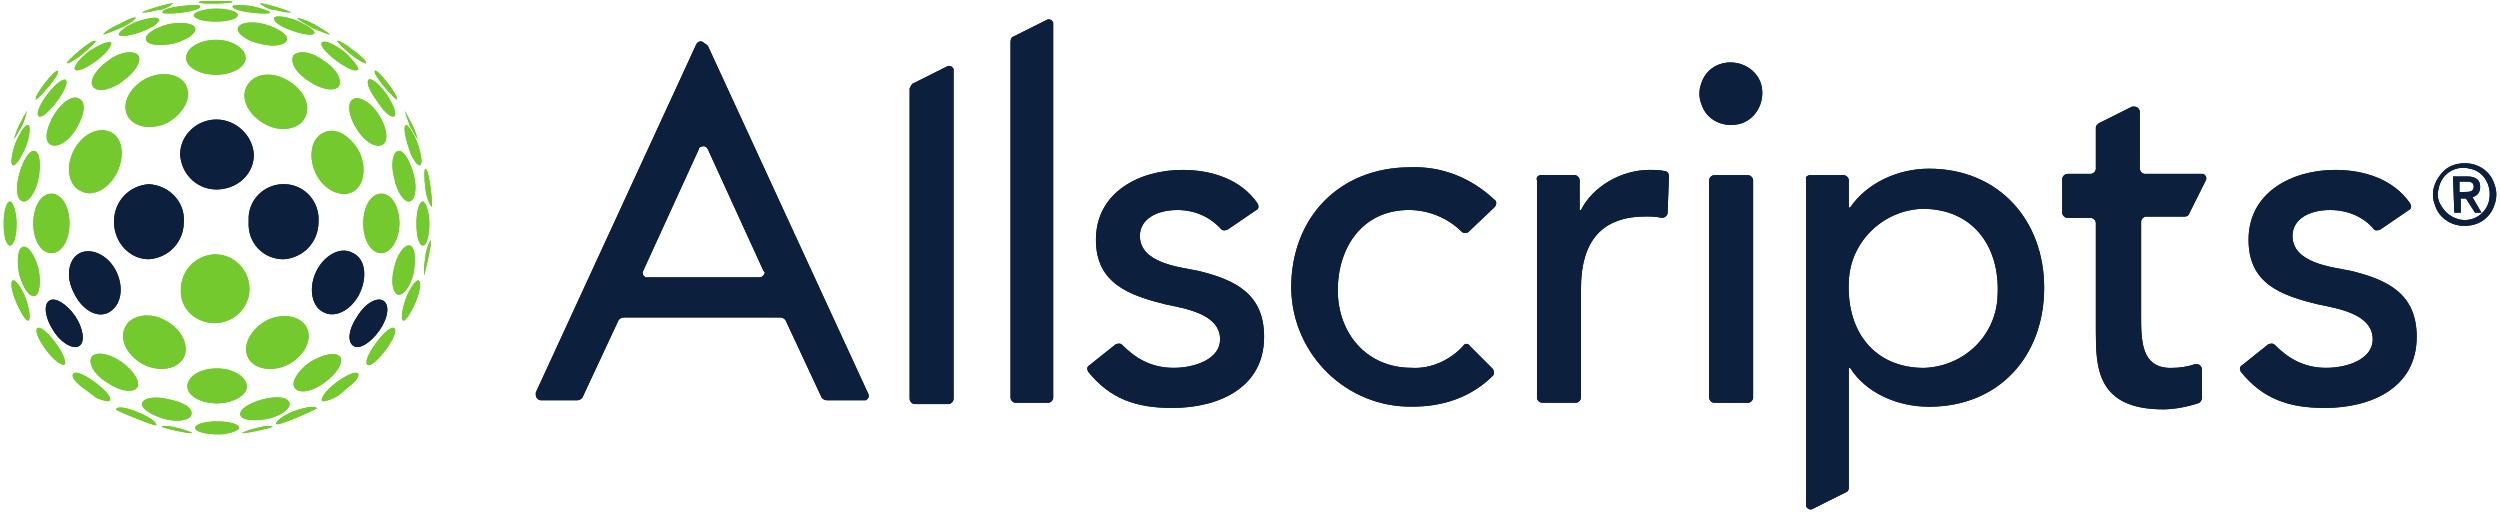 <svg width="236" height="49" viewBox="0 0 236 49" fill="none" xmlns="http://www.w3.org/2000/svg">
<path d="M38.066 30.255C37.822 30.132 37.944 29.277 38.311 28.178C38.677 27.201 39.288 26.347 39.532 26.469C40.142 27.079 38.433 30.499 38.066 30.255Z" fill="#73C92D"/>
<path d="M2.543 10.467C2.054 11.322 1.566 12.177 1.322 13.153C1.566 12.787 1.81 12.299 2.054 11.932C2.299 11.444 2.421 10.955 2.543 10.467Z" fill="#73C92D"/>
<path d="M38.205 10.467C38.694 11.322 39.182 12.177 39.426 13.153C39.182 12.787 38.938 12.299 38.694 11.932C38.571 11.444 38.327 10.955 38.205 10.467Z" fill="#73C92D"/>
<path d="M14.887 0.943C14.398 1.065 13.91 1.187 13.421 1.187C13.421 1.065 16.108 0.21 16.352 0.332C15.864 0.699 15.375 0.943 14.887 0.943Z" fill="#73C92D"/>
<path d="M5.47 6.684C5.592 6.806 5.225 7.417 4.615 8.149C4.004 8.882 3.394 9.493 3.394 9.371C3.149 9.126 5.103 6.562 5.47 6.684Z" fill="#73C92D"/>
<path d="M6.929 14.259C6.197 15.724 6.441 17.556 7.662 18.045C8.761 18.655 10.349 17.8 11.081 16.213C11.814 14.625 11.57 12.916 10.349 12.427C9.127 11.939 7.662 12.793 6.929 14.259Z" fill="#73C92D"/>
<path d="M2.175 19.015C2.664 19.137 3.397 18.16 3.641 16.817C3.885 15.474 3.763 14.375 3.275 14.252C2.786 14.13 2.175 15.107 1.809 16.451C1.443 17.794 1.565 18.893 2.175 19.015Z" fill="#73C92D"/>
<path d="M20.493 30.494C22.325 30.372 23.668 28.784 23.546 27.075C23.424 25.243 21.837 23.899 20.127 24.021C18.417 24.143 17.074 25.609 17.074 27.319C16.952 29.151 18.539 30.616 20.493 30.494Z" fill="#73C92D"/>
<path d="M3.638 25.379C3.271 24.035 2.661 23.18 2.172 23.303C1.684 23.425 1.561 24.524 1.806 25.867C2.172 27.211 2.783 28.065 3.271 27.943C3.76 27.821 3.882 26.6 3.638 25.379Z" fill="#73C92D"/>
<path d="M3.142 21.088C3.142 22.676 3.875 23.897 4.852 23.897C5.829 23.897 6.561 22.676 6.561 21.088C6.561 19.5 5.829 18.279 4.852 18.279C3.875 18.279 3.142 19.5 3.142 21.088Z" fill="#73C92D"/>
<path d="M0.956 19.023C0.589 19.023 0.345 20 0.345 21.099C0.345 22.321 0.589 23.176 0.956 23.176C1.322 23.176 1.566 22.199 1.566 21.099C1.566 20 1.2 19.023 0.956 19.023Z" fill="#73C92D"/>
<path d="M12.057 10.959C12.667 12.058 14.377 12.302 15.842 11.569C17.308 10.714 18.163 9.249 17.552 8.028C16.941 6.928 15.232 6.684 13.766 7.417C12.179 8.272 11.446 9.859 12.057 10.959Z" fill="#73C92D"/>
<path d="M10.234 5.71C9.013 6.565 8.402 7.664 8.769 8.152C9.135 8.763 10.478 8.519 11.577 7.664C12.799 6.809 13.409 5.71 13.043 5.221C12.677 4.733 11.333 4.855 10.234 5.71Z" fill="#73C92D"/>
<path d="M5.111 10.829C4.378 12.051 4.134 13.272 4.745 13.638C5.355 14.005 6.454 13.394 7.187 12.173C7.92 10.952 8.164 9.73 7.553 9.364C6.943 8.875 5.844 9.608 5.111 10.829Z" fill="#73C92D"/>
<path d="M1.207 15.594C1.451 15.716 1.939 14.983 2.428 13.884C2.794 12.907 2.916 11.93 2.672 11.808C2.428 11.686 1.939 12.419 1.451 13.518C1.085 14.617 0.962 15.472 1.207 15.594Z" fill="#73C92D"/>
<path d="M17.322 33.793C17.932 32.694 17.199 31.107 15.612 30.252C14.146 29.397 12.315 29.763 11.826 30.862C11.216 31.961 11.948 33.549 13.536 34.404C15.001 35.137 16.711 34.892 17.322 33.793Z" fill="#73C92D"/>
<path d="M2.676 30.255C2.92 30.132 2.798 29.277 2.431 28.178C2.065 27.201 1.454 26.347 1.21 26.469C0.6 26.957 2.309 30.499 2.676 30.255Z" fill="#73C92D"/>
<path d="M5.347 9.608C6.079 8.631 6.446 7.776 6.201 7.532C5.957 7.41 5.224 7.898 4.492 8.875C3.759 9.852 3.393 10.707 3.637 10.952C3.881 11.196 4.614 10.585 5.347 9.608Z" fill="#73C92D"/>
<path d="M17.569 5.468C17.569 6.322 18.79 7.055 20.378 7.055C21.965 7.055 23.186 6.322 23.186 5.468C23.186 4.613 21.965 3.758 20.378 3.758C18.912 3.758 17.569 4.491 17.569 5.468Z" fill="#73C92D"/>
<path d="M11.463 34.163C10.242 33.308 9.02 33.186 8.654 33.674C8.288 34.285 8.898 35.384 10.119 36.117C11.341 36.972 12.562 37.094 12.928 36.605C13.294 36.117 12.684 35.018 11.463 34.163Z" fill="#73C92D"/>
<path d="M3.518 30.995C3.274 31.239 3.64 32.094 4.373 33.071C5.106 34.048 5.838 34.537 6.083 34.415C6.327 34.293 5.961 33.316 5.228 32.339C4.495 31.362 3.762 30.751 3.518 30.995Z" fill="#73C92D"/>
<path d="M23.305 36.489C23.305 35.634 22.084 34.779 20.496 34.779C18.909 34.779 17.688 35.512 17.688 36.489C17.688 37.344 18.909 38.077 20.496 38.077C21.962 38.077 23.305 37.344 23.305 36.489Z" fill="#73C92D"/>
<path d="M15.858 2.292C14.515 2.658 13.66 3.269 13.782 3.758C13.904 4.246 15.003 4.368 16.347 4.124C17.69 3.758 18.545 3.147 18.423 2.658C18.3 2.17 17.079 2.048 15.858 2.292Z" fill="#73C92D"/>
<path d="M8.404 4.851C7.427 5.584 6.938 6.316 7.06 6.561C7.305 6.805 8.16 6.439 9.136 5.706C10.113 4.973 10.602 4.24 10.48 3.996C10.236 3.874 9.259 4.24 8.404 4.851Z" fill="#73C92D"/>
<path d="M15.974 37.706C14.631 37.339 13.532 37.584 13.41 38.072C13.288 38.561 14.265 39.171 15.486 39.538C16.829 39.904 17.928 39.66 18.05 39.171C18.294 38.561 17.318 37.95 15.974 37.706Z" fill="#73C92D"/>
<path d="M10.352 37.825C10.596 37.581 9.985 36.849 9.008 36.116C8.032 35.383 7.177 35.017 6.932 35.261C6.688 35.505 7.055 35.994 7.665 36.482C8.154 36.849 8.642 37.215 9.131 37.581C9.741 37.825 10.23 37.948 10.352 37.825Z" fill="#73C92D"/>
<path d="M18.291 1.427C18.291 1.793 19.268 2.038 20.367 2.038C21.467 2.038 22.444 1.793 22.444 1.427C22.444 1.061 21.467 0.816 20.367 0.816C19.268 0.816 18.291 1.183 18.291 1.427Z" fill="#73C92D"/>
<path d="M11.21 3.268C11.332 3.513 12.186 3.39 13.286 3.024C14.262 2.658 15.117 2.169 14.995 1.803C14.873 1.559 14.018 1.681 12.919 2.047C11.942 2.413 11.21 3.024 11.21 3.268Z" fill="#73C92D"/>
<path d="M7.799 5.096C8.532 4.486 9.142 3.875 9.02 3.875C8.898 3.753 8.287 4.119 7.555 4.73C6.822 5.34 6.211 5.951 6.334 5.951C6.334 6.073 7.066 5.707 7.799 5.096Z" fill="#73C92D"/>
<path d="M22.575 40.388C22.575 40.022 21.598 39.777 20.499 39.777C19.4 39.777 18.423 40.022 18.423 40.388C18.423 40.754 19.4 40.999 20.499 40.999H20.987C21.842 40.877 22.575 40.632 22.575 40.388Z" fill="#73C92D"/>
<path d="M40.028 25.982C40.028 26.226 40.883 22.562 40.639 22.685C40.395 23.173 40.15 23.784 40.15 24.394C40.028 24.883 40.028 25.371 40.028 25.982Z" fill="#73C92D"/>
<path d="M17.186 1.185C18.163 1.063 19.017 0.818 18.895 0.574C18.895 0.452 18.041 0.452 17.064 0.574C16.087 0.696 15.232 0.94 15.354 1.185C15.354 1.307 16.209 1.307 17.186 1.185Z" fill="#73C92D"/>
<path d="M11.344 2.657C12.199 2.29 12.81 1.802 12.81 1.68C12.81 1.557 12.077 1.802 11.222 2.29C10.367 2.657 9.757 3.145 9.757 3.267C9.757 3.267 10.49 3.023 11.344 2.657Z" fill="#73C92D"/>
<path d="M18.776 0.214C18.776 0.336 19.509 0.336 20.363 0.336C21.218 0.336 21.951 0.214 21.951 0.214C21.951 0.092 21.585 0.092 21.096 0.092H20.363H19.753C19.264 0.092 18.776 0.092 18.776 0.214Z" fill="#73C92D"/>
<path d="M30.518 12.54C29.419 13.028 29.053 14.738 29.785 16.326C30.518 17.913 32.106 18.646 33.205 18.157C34.304 17.669 34.67 15.959 33.938 14.372C33.083 12.784 31.617 11.929 30.518 12.54Z" fill="#73C92D"/>
<path d="M37.583 14.252C37.094 14.375 36.85 15.474 37.216 16.817C37.461 18.16 38.193 19.137 38.682 19.015C39.17 18.893 39.415 17.794 39.048 16.451C38.682 15.107 38.071 14.13 37.583 14.252Z" fill="#73C92D"/>
<path d="M38.682 23.176C38.193 23.054 37.461 24.031 37.216 25.253C36.85 26.596 37.094 27.695 37.583 27.817C38.071 27.939 38.804 26.962 39.048 25.741C39.292 24.398 39.17 23.299 38.682 23.176Z" fill="#73C92D"/>
<path d="M35.998 23.897C36.853 23.897 37.708 22.676 37.708 21.088C37.708 19.5 36.975 18.279 35.998 18.279C35.021 18.279 34.289 19.5 34.289 21.088C34.289 22.676 35.021 23.897 35.998 23.897Z" fill="#73C92D"/>
<path d="M39.921 19.023C39.555 19.023 39.31 20 39.31 21.099C39.31 22.321 39.555 23.176 39.921 23.176C40.288 23.176 40.532 22.199 40.532 21.099C40.532 20 40.165 19.023 39.921 19.023Z" fill="#73C92D"/>
<path d="M23.291 8.162C22.68 9.261 23.413 10.848 25.001 11.703C26.466 12.558 28.298 12.192 28.786 11.093C29.397 9.993 28.664 8.406 27.077 7.551C25.611 6.696 23.901 6.94 23.291 8.162Z" fill="#73C92D"/>
<path d="M27.706 5.221C27.339 5.832 27.95 6.931 29.171 7.664C30.392 8.519 31.613 8.641 31.98 8.152C32.346 7.542 31.736 6.443 30.514 5.71C29.415 4.855 28.194 4.733 27.706 5.221Z" fill="#73C92D"/>
<path d="M36.124 13.649C36.735 13.283 36.49 11.94 35.758 10.841C35.025 9.619 33.804 9.009 33.315 9.375C32.705 9.742 32.949 11.085 33.682 12.184C34.414 13.405 35.514 14.016 36.124 13.649Z" fill="#73C92D"/>
<path d="M39.661 15.592C39.906 15.47 39.783 14.615 39.417 13.516C39.051 12.539 38.44 11.684 38.318 11.807C38.074 11.929 38.196 12.784 38.562 13.883C38.806 14.86 39.417 15.715 39.661 15.592Z" fill="#73C92D"/>
<path d="M28.925 30.867C28.315 29.768 26.605 29.524 25.14 30.257C23.674 31.112 22.819 32.577 23.43 33.798C24.04 34.898 25.75 35.142 27.215 34.409C28.803 33.554 29.536 31.966 28.925 30.867Z" fill="#73C92D"/>
<path d="M37.231 10.956C37.475 10.711 37.108 9.857 36.498 8.88C35.765 7.903 35.032 7.292 34.788 7.536C34.544 7.781 34.91 8.635 35.643 9.612C36.254 10.589 36.986 11.2 37.231 10.956Z" fill="#73C92D"/>
<path d="M29.286 34.163C28.065 35.017 27.454 36.117 27.82 36.605C28.187 37.216 29.53 36.971 30.629 36.117C31.85 35.262 32.461 34.163 32.095 33.674C31.728 33.186 30.507 33.43 29.286 34.163Z" fill="#73C92D"/>
<path d="M35.526 32.339C34.793 33.316 34.427 34.17 34.671 34.415C34.915 34.659 35.648 34.048 36.381 33.071C37.113 32.094 37.48 31.239 37.236 30.995C36.991 30.751 36.259 31.362 35.526 32.339Z" fill="#73C92D"/>
<path d="M35.386 6.686C35.264 6.808 35.63 7.418 36.241 8.151C36.852 8.884 37.462 9.494 37.462 9.372C37.706 9.128 35.63 6.441 35.386 6.686Z" fill="#73C92D"/>
<path d="M25.017 2.294C23.674 1.927 22.575 2.171 22.453 2.66C22.331 3.148 23.308 3.881 24.529 4.125C25.872 4.492 26.971 4.248 27.093 3.759C27.215 3.271 26.238 2.66 25.017 2.294Z" fill="#73C92D"/>
<path d="M32.468 4.86C31.491 4.127 30.636 3.761 30.392 4.005C30.148 4.249 30.758 4.982 31.735 5.715C32.712 6.448 33.567 6.814 33.811 6.57C33.933 6.448 33.323 5.593 32.468 4.86Z" fill="#73C92D"/>
<path d="M24.762 37.71C23.419 38.076 22.564 38.687 22.686 39.175C22.808 39.664 23.907 39.786 25.25 39.542C26.472 39.298 27.448 38.565 27.326 38.076C27.204 37.466 26.105 37.344 24.762 37.71Z" fill="#73C92D"/>
<path d="M33.811 35.261C33.567 35.017 32.712 35.383 31.735 36.116C30.758 36.849 30.269 37.581 30.392 37.825C30.514 37.948 31.002 37.825 31.491 37.581C32.101 37.337 32.468 36.849 32.956 36.482C33.689 35.994 33.933 35.383 33.811 35.261Z" fill="#73C92D"/>
<path d="M27.596 2.899C28.573 3.265 29.55 3.388 29.672 3.143C29.795 2.899 29.062 2.411 27.963 1.922C26.986 1.556 26.009 1.434 25.887 1.678C25.765 2.044 26.497 2.533 27.596 2.899Z" fill="#73C92D"/>
<path d="M33.072 5.096C33.805 5.707 34.538 6.073 34.538 5.951C34.66 5.829 34.049 5.218 33.316 4.73C32.584 4.119 31.851 3.753 31.851 3.875C31.729 3.875 32.34 4.486 33.072 5.096Z" fill="#73C92D"/>
<path d="M27.813 38.803C26.836 39.169 25.981 39.78 26.103 40.024L29.889 38.559C29.767 38.315 28.79 38.437 27.813 38.803Z" fill="#73C92D"/>
<path d="M27.813 38.803C26.836 39.169 25.981 39.78 26.103 40.024C26.225 40.269 29.767 38.681 29.889 38.559C29.889 38.315 28.79 38.437 27.813 38.803Z" fill="#73C92D"/>
<path d="M23.675 1.185C24.652 1.307 25.507 1.307 25.507 1.185C25.507 1.063 24.774 0.818 23.798 0.574C22.821 0.452 21.966 0.452 21.966 0.574C21.844 0.818 22.698 1.063 23.675 1.185Z" fill="#73C92D"/>
<path d="M29.529 2.663C30.384 3.029 31.117 3.273 31.117 3.273C31.117 3.151 30.506 2.785 29.651 2.296C28.797 1.808 28.064 1.686 28.064 1.686C28.064 1.808 28.675 2.174 29.529 2.663Z" fill="#73C92D"/>
<path d="M26.001 0.943C26.489 1.065 26.977 1.187 27.466 1.187C27.466 1.065 24.779 0.21 24.535 0.332C25.024 0.699 25.512 0.943 26.001 0.943Z" fill="#73C92D"/>
<path d="M40.155 17.796C40.033 16.819 40.033 15.964 40.155 15.964C40.521 15.842 40.888 19.506 40.766 19.506C40.644 19.506 40.277 18.773 40.155 17.796Z" fill="#73C92D"/>
<path d="M13.034 38.924C14.011 39.29 14.866 39.901 14.744 40.145C14.622 40.267 11.08 38.802 10.958 38.68C10.958 38.313 11.935 38.436 13.034 38.924Z" fill="#73C92D"/>
<path d="M24.291 40.388C24.779 40.265 25.268 40.143 25.756 40.265C25.756 40.388 22.947 40.998 22.825 40.876C23.314 40.632 23.802 40.51 24.291 40.388Z" fill="#73C92D"/>
<path d="M16.712 40.388C16.224 40.265 15.736 40.143 15.247 40.265C15.247 40.388 17.934 40.998 18.178 40.876C17.689 40.632 17.201 40.51 16.712 40.388Z" fill="#73C92D"/>
<path d="M38.066 30.255C37.822 30.132 37.944 29.277 38.311 28.178C38.677 27.201 39.288 26.347 39.532 26.469C40.142 27.079 38.433 30.499 38.066 30.255Z" fill="#73C92D"/>
<path d="M2.543 10.467C2.054 11.322 1.566 12.177 1.322 13.153C1.566 12.787 1.81 12.299 2.054 11.932C2.299 11.444 2.421 10.955 2.543 10.467Z" fill="#73C92D"/>
<path d="M38.205 10.467C38.694 11.322 39.182 12.177 39.426 13.153C39.182 12.787 38.938 12.299 38.694 11.932C38.571 11.444 38.327 10.955 38.205 10.467Z" fill="#73C92D"/>
<path d="M14.887 0.943C14.398 1.065 13.91 1.187 13.421 1.187C13.421 1.065 16.108 0.21 16.352 0.332C15.864 0.699 15.375 0.943 14.887 0.943Z" fill="#73C92D"/>
<path d="M5.47 6.684C5.592 6.806 5.225 7.417 4.615 8.149C4.004 8.882 3.394 9.493 3.394 9.371C3.149 9.126 5.103 6.562 5.47 6.684Z" fill="#73C92D"/>
<path d="M6.929 14.259C6.197 15.724 6.441 17.556 7.662 18.045C8.761 18.655 10.349 17.8 11.081 16.213C11.814 14.625 11.57 12.916 10.349 12.427C9.127 11.939 7.662 12.793 6.929 14.259Z" fill="#73C92D"/>
<path d="M2.175 19.015C2.664 19.137 3.397 18.16 3.641 16.817C3.885 15.474 3.763 14.375 3.275 14.252C2.786 14.13 2.175 15.107 1.809 16.451C1.443 17.794 1.565 18.893 2.175 19.015Z" fill="#73C92D"/>
<path d="M20.493 30.494C22.325 30.372 23.668 28.784 23.546 27.075C23.424 25.243 21.837 23.899 20.127 24.021C18.417 24.143 17.074 25.609 17.074 27.319C16.952 29.151 18.539 30.616 20.493 30.494Z" fill="#73C92D"/>
<path d="M3.638 25.379C3.271 24.035 2.661 23.18 2.172 23.303C1.684 23.425 1.561 24.524 1.806 25.867C2.172 27.211 2.783 28.065 3.271 27.943C3.76 27.821 3.882 26.6 3.638 25.379Z" fill="#73C92D"/>
<path d="M3.142 21.088C3.142 22.676 3.875 23.897 4.852 23.897C5.829 23.897 6.561 22.676 6.561 21.088C6.561 19.5 5.829 18.279 4.852 18.279C3.875 18.279 3.142 19.5 3.142 21.088Z" fill="#73C92D"/>
<path d="M0.956 19.023C0.589 19.023 0.345 20 0.345 21.099C0.345 22.321 0.589 23.176 0.956 23.176C1.322 23.176 1.566 22.199 1.566 21.099C1.566 20 1.2 19.023 0.956 19.023Z" fill="#73C92D"/>
<path d="M12.057 10.959C12.667 12.058 14.377 12.302 15.842 11.569C17.308 10.714 18.163 9.249 17.552 8.028C16.941 6.928 15.232 6.684 13.766 7.417C12.179 8.272 11.446 9.859 12.057 10.959Z" fill="#73C92D"/>
<path d="M10.234 5.71C9.013 6.565 8.402 7.664 8.769 8.152C9.135 8.763 10.478 8.519 11.577 7.664C12.799 6.809 13.409 5.71 13.043 5.221C12.677 4.733 11.333 4.855 10.234 5.71Z" fill="#73C92D"/>
<path d="M5.111 10.829C4.378 12.051 4.134 13.272 4.745 13.638C5.355 14.005 6.454 13.394 7.187 12.173C7.92 10.952 8.164 9.73 7.553 9.364C6.943 8.875 5.844 9.608 5.111 10.829Z" fill="#73C92D"/>
<path d="M1.207 15.594C1.451 15.716 1.939 14.983 2.428 13.884C2.794 12.907 2.916 11.93 2.672 11.808C2.428 11.686 1.939 12.419 1.451 13.518C1.085 14.617 0.962 15.472 1.207 15.594Z" fill="#73C92D"/>
<path d="M17.322 33.793C17.932 32.694 17.199 31.107 15.612 30.252C14.146 29.397 12.315 29.763 11.826 30.862C11.216 31.961 11.948 33.549 13.536 34.404C15.001 35.137 16.711 34.892 17.322 33.793Z" fill="#73C92D"/>
<path d="M2.676 30.255C2.92 30.132 2.798 29.277 2.431 28.178C2.065 27.201 1.454 26.347 1.21 26.469C0.6 26.957 2.309 30.499 2.676 30.255Z" fill="#73C92D"/>
<path d="M5.347 9.608C6.079 8.631 6.446 7.776 6.201 7.532C5.957 7.41 5.224 7.898 4.492 8.875C3.759 9.852 3.393 10.707 3.637 10.952C3.881 11.196 4.614 10.585 5.347 9.608Z" fill="#73C92D"/>
<path d="M17.569 5.468C17.569 6.322 18.79 7.055 20.378 7.055C21.965 7.055 23.186 6.322 23.186 5.468C23.186 4.613 21.965 3.758 20.378 3.758C18.912 3.758 17.569 4.491 17.569 5.468Z" fill="#73C92D"/>
<path d="M11.463 34.163C10.242 33.308 9.02 33.186 8.654 33.674C8.288 34.285 8.898 35.384 10.119 36.117C11.341 36.972 12.562 37.094 12.928 36.605C13.294 36.117 12.684 35.018 11.463 34.163Z" fill="#73C92D"/>
<path d="M3.518 30.995C3.274 31.239 3.64 32.094 4.373 33.071C5.106 34.048 5.838 34.537 6.083 34.415C6.327 34.293 5.961 33.316 5.228 32.339C4.495 31.362 3.762 30.751 3.518 30.995Z" fill="#73C92D"/>
<path d="M23.305 36.489C23.305 35.634 22.084 34.779 20.496 34.779C18.909 34.779 17.688 35.512 17.688 36.489C17.688 37.344 18.909 38.077 20.496 38.077C21.962 38.077 23.305 37.344 23.305 36.489Z" fill="#73C92D"/>
<path d="M15.858 2.292C14.515 2.658 13.66 3.269 13.782 3.758C13.904 4.246 15.003 4.368 16.347 4.124C17.69 3.758 18.545 3.147 18.423 2.658C18.3 2.17 17.079 2.048 15.858 2.292Z" fill="#73C92D"/>
<path d="M8.404 4.851C7.427 5.584 6.938 6.316 7.06 6.561C7.305 6.805 8.16 6.439 9.136 5.706C10.113 4.973 10.602 4.24 10.48 3.996C10.236 3.874 9.259 4.24 8.404 4.851Z" fill="#73C92D"/>
<path d="M15.974 37.706C14.631 37.339 13.532 37.584 13.41 38.072C13.288 38.561 14.265 39.171 15.486 39.538C16.829 39.904 17.928 39.66 18.05 39.171C18.294 38.561 17.318 37.95 15.974 37.706Z" fill="#73C92D"/>
<path d="M10.352 37.825C10.596 37.581 9.985 36.849 9.008 36.116C8.032 35.383 7.177 35.017 6.932 35.261C6.688 35.505 7.055 35.994 7.665 36.482C8.154 36.849 8.642 37.215 9.131 37.581C9.741 37.825 10.23 37.948 10.352 37.825Z" fill="#73C92D"/>
<path d="M18.291 1.427C18.291 1.793 19.268 2.038 20.367 2.038C21.467 2.038 22.444 1.793 22.444 1.427C22.444 1.061 21.467 0.816 20.367 0.816C19.268 0.816 18.291 1.183 18.291 1.427Z" fill="#73C92D"/>
<path d="M11.21 3.268C11.332 3.513 12.186 3.39 13.286 3.024C14.262 2.658 15.117 2.169 14.995 1.803C14.873 1.559 14.018 1.681 12.919 2.047C11.942 2.413 11.21 3.024 11.21 3.268Z" fill="#73C92D"/>
<path d="M7.799 5.096C8.532 4.486 9.142 3.875 9.02 3.875C8.898 3.753 8.287 4.119 7.555 4.73C6.822 5.34 6.211 5.951 6.334 5.951C6.334 6.073 7.066 5.707 7.799 5.096Z" fill="#73C92D"/>
<path d="M22.575 40.388C22.575 40.022 21.598 39.777 20.499 39.777C19.4 39.777 18.423 40.022 18.423 40.388C18.423 40.754 19.4 40.999 20.499 40.999H20.987C21.842 40.877 22.575 40.632 22.575 40.388Z" fill="#73C92D"/>
<path d="M40.028 25.982C40.028 26.226 40.883 22.562 40.639 22.685C40.395 23.173 40.15 23.784 40.15 24.394C40.028 24.883 40.028 25.371 40.028 25.982Z" fill="#73C92D"/>
<path d="M17.186 1.185C18.163 1.063 19.017 0.818 18.895 0.574C18.895 0.452 18.041 0.452 17.064 0.574C16.087 0.696 15.232 0.94 15.354 1.185C15.354 1.307 16.209 1.307 17.186 1.185Z" fill="#73C92D"/>
<path d="M11.344 2.657C12.199 2.29 12.81 1.802 12.81 1.68C12.81 1.557 12.077 1.802 11.222 2.29C10.367 2.657 9.757 3.145 9.757 3.267C9.757 3.267 10.49 3.023 11.344 2.657Z" fill="#73C92D"/>
<path d="M18.776 0.214C18.776 0.336 19.509 0.336 20.363 0.336C21.218 0.336 21.951 0.214 21.951 0.214C21.951 0.092 21.585 0.092 21.096 0.092H20.363H19.753C19.264 0.092 18.776 0.092 18.776 0.214Z" fill="#73C92D"/>
<path d="M30.518 12.54C29.419 13.028 29.053 14.738 29.785 16.326C30.518 17.913 32.106 18.646 33.205 18.157C34.304 17.669 34.67 15.959 33.938 14.372C33.083 12.784 31.617 11.929 30.518 12.54Z" fill="#73C92D"/>
<path d="M37.583 14.252C37.094 14.375 36.85 15.474 37.216 16.817C37.461 18.16 38.193 19.137 38.682 19.015C39.17 18.893 39.415 17.794 39.048 16.451C38.682 15.107 38.071 14.13 37.583 14.252Z" fill="#73C92D"/>
<path d="M38.682 23.176C38.193 23.054 37.461 24.031 37.216 25.253C36.85 26.596 37.094 27.695 37.583 27.817C38.071 27.939 38.804 26.962 39.048 25.741C39.292 24.398 39.17 23.299 38.682 23.176Z" fill="#73C92D"/>
<path d="M35.998 23.897C36.853 23.897 37.708 22.676 37.708 21.088C37.708 19.5 36.975 18.279 35.998 18.279C35.021 18.279 34.289 19.5 34.289 21.088C34.289 22.676 35.021 23.897 35.998 23.897Z" fill="#73C92D"/>
<path d="M39.921 19.023C39.555 19.023 39.31 20 39.31 21.099C39.31 22.321 39.555 23.176 39.921 23.176C40.288 23.176 40.532 22.199 40.532 21.099C40.532 20 40.165 19.023 39.921 19.023Z" fill="#73C92D"/>
<path d="M23.291 8.162C22.68 9.261 23.413 10.848 25.001 11.703C26.466 12.558 28.298 12.192 28.786 11.093C29.397 9.993 28.664 8.406 27.077 7.551C25.611 6.696 23.901 6.94 23.291 8.162Z" fill="#73C92D"/>
<path d="M27.706 5.221C27.339 5.832 27.95 6.931 29.171 7.664C30.392 8.519 31.613 8.641 31.98 8.152C32.346 7.542 31.736 6.443 30.514 5.71C29.415 4.855 28.194 4.733 27.706 5.221Z" fill="#73C92D"/>
<path d="M36.124 13.649C36.735 13.283 36.49 11.94 35.758 10.841C35.025 9.619 33.804 9.009 33.315 9.375C32.705 9.742 32.949 11.085 33.682 12.184C34.414 13.405 35.514 14.016 36.124 13.649Z" fill="#73C92D"/>
<path d="M39.661 15.592C39.906 15.47 39.783 14.615 39.417 13.516C39.051 12.539 38.44 11.684 38.318 11.807C38.074 11.929 38.196 12.784 38.562 13.883C38.806 14.86 39.417 15.715 39.661 15.592Z" fill="#73C92D"/>
<path d="M28.925 30.867C28.315 29.768 26.605 29.524 25.14 30.257C23.674 31.112 22.819 32.577 23.43 33.798C24.04 34.898 25.75 35.142 27.215 34.409C28.803 33.554 29.536 31.966 28.925 30.867Z" fill="#73C92D"/>
<path d="M37.231 10.956C37.475 10.711 37.108 9.857 36.498 8.88C35.765 7.903 35.032 7.292 34.788 7.536C34.544 7.781 34.91 8.635 35.643 9.612C36.254 10.589 36.986 11.2 37.231 10.956Z" fill="#73C92D"/>
<path d="M29.286 34.163C28.065 35.017 27.454 36.117 27.82 36.605C28.187 37.216 29.53 36.971 30.629 36.117C31.85 35.262 32.461 34.163 32.095 33.674C31.728 33.186 30.507 33.43 29.286 34.163Z" fill="#73C92D"/>
<path d="M35.526 32.339C34.793 33.316 34.427 34.17 34.671 34.415C34.915 34.659 35.648 34.048 36.381 33.071C37.113 32.094 37.48 31.239 37.236 30.995C36.991 30.751 36.259 31.362 35.526 32.339Z" fill="#73C92D"/>
<path d="M35.386 6.686C35.264 6.808 35.63 7.418 36.241 8.151C36.852 8.884 37.462 9.494 37.462 9.372C37.706 9.128 35.63 6.441 35.386 6.686Z" fill="#73C92D"/>
<path d="M25.017 2.294C23.674 1.927 22.575 2.171 22.453 2.66C22.331 3.148 23.308 3.881 24.529 4.125C25.872 4.492 26.971 4.248 27.093 3.759C27.215 3.271 26.238 2.66 25.017 2.294Z" fill="#73C92D"/>
<path d="M32.468 4.86C31.491 4.127 30.636 3.761 30.392 4.005C30.148 4.249 30.758 4.982 31.735 5.715C32.712 6.448 33.567 6.814 33.811 6.57C33.933 6.448 33.323 5.593 32.468 4.86Z" fill="#73C92D"/>
<path d="M24.762 37.71C23.419 38.076 22.564 38.687 22.686 39.175C22.808 39.664 23.907 39.786 25.25 39.542C26.472 39.298 27.448 38.565 27.326 38.076C27.204 37.466 26.105 37.344 24.762 37.71Z" fill="#73C92D"/>
<path d="M33.811 35.261C33.567 35.017 32.712 35.383 31.735 36.116C30.758 36.849 30.269 37.581 30.392 37.825C30.514 37.948 31.002 37.825 31.491 37.581C32.101 37.337 32.468 36.849 32.956 36.482C33.689 35.994 33.933 35.383 33.811 35.261Z" fill="#73C92D"/>
<path d="M27.596 2.899C28.573 3.265 29.55 3.388 29.672 3.143C29.795 2.899 29.062 2.411 27.963 1.922C26.986 1.556 26.009 1.434 25.887 1.678C25.765 2.044 26.497 2.533 27.596 2.899Z" fill="#73C92D"/>
<path d="M33.072 5.096C33.805 5.707 34.538 6.073 34.538 5.951C34.66 5.829 34.049 5.218 33.316 4.73C32.584 4.119 31.851 3.753 31.851 3.875C31.729 3.875 32.34 4.486 33.072 5.096Z" fill="#73C92D"/>
<path d="M27.813 38.803C26.836 39.169 25.981 39.78 26.103 40.024L29.889 38.559C29.767 38.315 28.79 38.437 27.813 38.803Z" fill="#73C92D"/>
<path d="M27.813 38.803C26.836 39.169 25.981 39.78 26.103 40.024C26.225 40.269 29.767 38.681 29.889 38.559C29.889 38.315 28.79 38.437 27.813 38.803Z" fill="#73C92D"/>
<path d="M23.675 1.185C24.652 1.307 25.507 1.307 25.507 1.185C25.507 1.063 24.774 0.818 23.798 0.574C22.821 0.452 21.966 0.452 21.966 0.574C21.844 0.818 22.698 1.063 23.675 1.185Z" fill="#73C92D"/>
<path d="M29.529 2.663C30.384 3.029 31.117 3.273 31.117 3.273C31.117 3.151 30.506 2.785 29.651 2.296C28.797 1.808 28.064 1.686 28.064 1.686C28.064 1.808 28.675 2.174 29.529 2.663Z" fill="#73C92D"/>
<path d="M26.001 0.943C26.489 1.065 26.977 1.187 27.466 1.187C27.466 1.065 24.779 0.21 24.535 0.332C25.024 0.699 25.512 0.943 26.001 0.943Z" fill="#73C92D"/>
<path d="M40.155 17.796C40.033 16.819 40.033 15.964 40.155 15.964C40.521 15.842 40.888 19.506 40.766 19.506C40.644 19.506 40.277 18.773 40.155 17.796Z" fill="#73C92D"/>
<path d="M13.034 38.924C14.011 39.29 14.866 39.901 14.744 40.145C14.622 40.267 11.08 38.802 10.958 38.68C10.958 38.313 11.935 38.436 13.034 38.924Z" fill="#73C92D"/>
<path d="M24.291 40.388C24.779 40.265 25.268 40.143 25.756 40.265C25.756 40.388 22.947 40.998 22.825 40.876C23.314 40.632 23.802 40.51 24.291 40.388Z" fill="#73C92D"/>
<path d="M16.712 40.388C16.224 40.265 15.736 40.143 15.247 40.265C15.247 40.388 17.934 40.998 18.178 40.876C17.689 40.632 17.201 40.51 16.712 40.388Z" fill="#73C92D"/>
<path d="M20.423 11.283C18.591 11.283 17.004 12.749 17.004 14.581C17.126 16.535 18.714 18 20.668 17.878C22.499 17.756 23.965 16.412 23.965 14.581C23.843 12.749 22.255 11.283 20.423 11.283Z" fill="#0C203D"/>
<path d="M10.279 29.484C11.378 28.873 11.745 27.286 11.012 25.698C10.279 24.111 8.692 23.378 7.593 23.866C6.494 24.355 6.127 26.065 6.982 27.652C7.715 29.24 9.18 30.095 10.279 29.484Z" fill="#0C203D"/>
<path d="M14.057 24.47C15.889 24.348 17.354 22.882 17.354 20.928C17.476 19.096 16.011 17.509 14.057 17.387C12.225 17.509 10.76 18.974 10.76 20.928C10.76 22.882 12.225 24.47 14.057 24.47Z" fill="#0C203D"/>
<path d="M4.663 28.385C4.052 28.751 4.297 30.095 5.029 31.194C5.762 32.415 6.983 33.026 7.472 32.659C8.082 32.293 7.838 30.95 7.105 29.85C6.251 28.629 5.151 28.018 4.663 28.385Z" fill="#0C203D"/>
<path d="M30.555 29.474C31.654 30.085 33.242 29.23 33.975 27.642C34.707 26.055 34.463 24.345 33.242 23.856C32.143 23.246 30.555 24.101 29.823 25.688C29.09 27.276 29.456 28.985 30.555 29.474Z" fill="#0C203D"/>
<path d="M26.771 24.474C28.602 24.352 30.068 22.886 30.068 20.932C30.19 19.1 28.847 17.513 27.015 17.39C25.183 17.268 23.596 18.612 23.473 20.444C23.473 20.566 23.473 20.81 23.473 20.932C23.351 22.886 24.817 24.474 26.771 24.474Z" fill="#0C203D"/>
<path d="M35.818 31.194C36.672 29.973 36.795 28.751 36.184 28.385C35.573 28.018 34.474 28.629 33.742 29.85C32.887 31.072 32.765 32.293 33.375 32.659C33.864 33.026 34.963 32.415 35.818 31.194Z" fill="#0C203D"/>
<path d="M20.423 11.283C18.591 11.283 17.004 12.749 17.004 14.581C17.126 16.535 18.714 18 20.668 17.878C22.499 17.756 23.965 16.412 23.965 14.581C23.843 12.749 22.255 11.283 20.423 11.283Z" fill="#0C203D"/>
<path d="M10.279 29.484C11.378 28.873 11.745 27.286 11.012 25.698C10.279 24.111 8.692 23.378 7.593 23.866C6.494 24.355 6.127 26.065 6.982 27.652C7.715 29.24 9.18 30.095 10.279 29.484Z" fill="#0C203D"/>
<path d="M14.057 24.47C15.889 24.348 17.354 22.882 17.354 20.928C17.476 19.096 16.011 17.509 14.057 17.387C12.225 17.509 10.76 18.974 10.76 20.928C10.76 22.882 12.225 24.47 14.057 24.47Z" fill="#0C203D"/>
<path d="M4.663 28.385C4.052 28.751 4.297 30.095 5.029 31.194C5.762 32.415 6.983 33.026 7.472 32.659C8.082 32.293 7.838 30.95 7.105 29.85C6.251 28.629 5.151 28.018 4.663 28.385Z" fill="#0C203D"/>
<path d="M30.555 29.474C31.654 30.085 33.242 29.23 33.975 27.642C34.707 26.055 34.463 24.345 33.242 23.856C32.143 23.246 30.555 24.101 29.823 25.688C29.09 27.276 29.456 28.985 30.555 29.474Z" fill="#0C203D"/>
<path d="M26.771 24.474C28.602 24.352 30.068 22.886 30.068 20.932C30.19 19.1 28.847 17.513 27.015 17.39C25.183 17.268 23.596 18.612 23.473 20.444C23.473 20.566 23.473 20.81 23.473 20.932C23.351 22.886 24.817 24.474 26.771 24.474Z" fill="#0C203D"/>
<path d="M35.818 31.194C36.672 29.973 36.795 28.751 36.184 28.385C35.573 28.018 34.474 28.629 33.742 29.85C32.887 31.072 32.765 32.293 33.375 32.659C33.864 33.026 34.963 32.415 35.818 31.194Z" fill="#0C203D"/>
<path d="M231.686 15.558C233.273 15.069 234.983 15.802 235.472 17.39C235.716 18 235.716 18.733 235.472 19.344C235.227 20.199 234.495 20.931 233.64 21.175C232.052 21.664 230.343 20.931 229.854 19.344C229.61 18.733 229.61 18 229.854 17.39C230.22 16.535 230.831 15.802 231.686 15.558ZM232.052 20.687C233.396 21.053 234.739 20.198 234.983 18.855C235.227 17.512 234.495 16.168 233.151 15.924C231.808 15.558 230.465 16.413 230.22 17.756C230.098 18.122 230.098 18.611 230.22 18.977C230.587 19.832 231.197 20.443 232.052 20.687ZM231.564 16.657H232.907C233.762 16.657 234.128 17.023 234.128 17.634C234.128 18.122 233.884 18.489 233.396 18.611L234.25 20.076H233.64L232.785 18.733H232.296V20.076H231.686L231.564 16.657ZM232.174 18.122H232.663C233.029 18.122 233.518 18.122 233.518 17.634C233.518 17.145 233.151 17.145 232.663 17.145H232.174V18.122Z" fill="#0C203D"/>
<path d="M66.821 4.322L81.964 37.174C82.086 37.418 81.964 37.662 81.72 37.785C81.598 37.785 81.598 37.785 81.476 37.785H78.056C77.812 37.785 77.69 37.662 77.568 37.54L74.149 30.213C74.026 30.091 73.904 29.969 73.66 29.969H58.884C58.639 29.969 58.517 30.091 58.395 30.213L54.976 37.54C54.854 37.662 54.732 37.785 54.487 37.785H51.068C50.824 37.785 50.58 37.54 50.58 37.296C50.58 37.174 50.58 37.174 50.58 37.052L65.722 4.2C65.844 3.956 66.089 3.834 66.333 3.956C66.699 4.2 66.821 4.322 66.821 4.322ZM72.073 25.572L66.821 14.092C66.699 13.848 66.455 13.726 66.211 13.848C66.089 13.848 65.967 13.97 65.967 14.092L60.715 25.572C60.593 25.816 60.715 26.061 60.96 26.183C60.96 26.183 61.082 26.183 61.204 26.183H71.706C71.95 26.183 72.195 25.939 72.195 25.694C72.195 25.694 72.195 25.694 72.073 25.572Z" fill="#0C203D"/>
<path d="M86.234 7.856L89.409 6.269C89.653 6.146 89.898 6.269 90.02 6.513C90.02 6.635 90.02 6.635 90.02 6.757V37.655C90.02 37.899 89.775 38.143 89.531 38.143H86.356C86.112 38.143 85.868 37.899 85.868 37.655V8.345C85.99 8.1 86.112 7.856 86.234 7.856Z" fill="#0C203D"/>
<path d="M95.637 3.466L98.812 1.878C99.057 1.756 99.301 1.878 99.423 2.122C99.423 2.244 99.423 2.244 99.423 2.366V37.538C99.423 37.782 99.179 38.027 98.934 38.027H95.882C95.637 38.027 95.393 37.782 95.393 37.538V3.954C95.393 3.71 95.515 3.466 95.637 3.466Z" fill="#0C203D"/>
<path d="M115.911 21.657C115.667 21.779 115.423 21.779 115.301 21.657C114.201 20.436 112.736 19.825 111.149 19.825C109.195 19.825 107.607 20.68 107.607 22.267C107.607 24.832 111.271 25.198 113.102 25.565C116.644 26.42 119.331 27.763 119.331 31.793C119.331 36.678 114.934 38.51 110.66 38.51C107.241 38.51 104.798 37.655 102.722 35.09C102.6 34.846 102.6 34.602 102.844 34.48L105.287 32.526C105.531 32.404 105.775 32.404 105.897 32.526C107.119 33.747 108.584 34.724 110.782 34.724C112.858 34.724 115.178 33.869 115.178 32.037C115.178 29.595 111.759 29.106 110.049 28.74C106.63 27.885 103.455 26.786 103.455 22.634C103.455 18.115 107.607 16.039 111.637 16.039C114.324 16.039 117.132 16.894 118.72 19.214C118.842 19.459 118.842 19.703 118.598 19.825L115.911 21.657Z" fill="#0C203D"/>
<path d="M138.621 21.899C138.499 22.021 138.132 22.021 138.01 21.899C136.667 20.555 134.835 19.823 133.003 19.823C128.607 19.823 126.287 23.364 126.287 27.394C126.287 31.424 128.974 34.722 133.248 34.722C135.079 34.844 136.911 33.989 138.132 32.645C138.255 32.401 138.621 32.401 138.743 32.645L140.941 34.844C141.063 35.088 141.063 35.332 140.941 35.454C138.865 37.531 136.179 38.385 133.37 38.385C127.142 38.508 122.013 33.5 121.891 27.272V27.15C121.891 20.555 126.409 15.792 133.126 15.792C136.056 15.67 138.865 16.769 141.063 18.846C141.308 18.968 141.308 19.334 141.063 19.578L138.621 21.899Z" fill="#0C203D"/>
<path d="M145.458 16.528H148.634C148.878 16.528 149.122 16.772 149.122 17.016V19.825H149.244C150.343 17.627 153.03 16.039 155.716 16.039C156.205 16.039 156.693 16.039 157.182 16.161C157.426 16.161 157.548 16.405 157.548 16.65L157.426 20.069C157.426 20.313 157.182 20.558 156.938 20.558C156.938 20.558 156.938 20.558 156.815 20.558C156.327 20.436 155.839 20.436 155.35 20.436C151.32 20.436 149.244 22.634 149.244 27.274V37.533C149.244 37.777 149 38.021 148.756 38.021H145.581C145.336 38.021 145.092 37.777 145.092 37.533V17.016C144.97 16.772 145.214 16.528 145.458 16.528Z" fill="#0C203D"/>
<path d="M162.44 6.031C164.027 5.542 165.737 6.397 166.225 7.862C166.714 9.45 165.859 11.16 164.394 11.648C162.806 12.137 161.096 11.404 160.608 9.816C160.364 9.206 160.364 8.473 160.608 7.862C160.852 7.008 161.585 6.275 162.44 6.031ZM161.829 16.533H165.004C165.249 16.533 165.493 16.777 165.493 17.022V37.539C165.493 37.783 165.249 38.027 165.004 38.027H161.829C161.585 38.027 161.341 37.783 161.341 37.539V17.022C161.341 16.777 161.585 16.533 161.829 16.533Z" fill="#0C203D"/>
<path d="M170.866 16.534H174.041C174.285 16.534 174.53 16.779 174.53 17.023V19.588H174.652C176.239 17.267 179.17 15.924 182.101 15.924C188.696 15.924 192.97 20.809 192.97 27.159C192.97 33.632 188.696 38.395 182.101 38.395C179.048 38.395 176.117 37.051 174.652 34.731H174.53V46.089C174.53 46.211 174.408 46.455 174.285 46.455L171.11 48.042C170.866 48.165 170.622 48.042 170.5 47.798C170.5 47.676 170.5 47.676 170.5 47.554V16.779C170.378 16.779 170.622 16.534 170.866 16.534ZM174.53 26.549C174.285 31.311 176.972 34.731 181.613 34.731C185.398 34.609 188.451 31.678 188.573 27.892C188.818 23.129 186.131 19.71 181.49 19.71C177.705 19.832 174.652 22.885 174.53 26.549Z" fill="#0C203D"/>
<path d="M224.718 21.657C224.474 21.779 224.229 21.779 224.107 21.657C223.13 20.436 221.543 19.825 219.955 19.825C218.001 19.825 216.414 20.68 216.414 22.267C216.414 24.832 220.077 25.198 221.909 25.565C225.451 26.42 228.137 27.763 228.137 31.793C228.137 36.678 223.741 38.51 219.467 38.51C216.047 38.51 213.605 37.655 211.529 35.09C211.407 34.846 211.407 34.602 211.651 34.48L214.093 32.526C214.338 32.404 214.582 32.404 214.704 32.526C215.925 33.747 217.391 34.724 219.589 34.724C221.665 34.724 223.985 33.869 223.985 32.037C223.985 29.595 220.566 29.106 218.856 28.74C215.315 27.885 212.262 26.786 212.262 22.634C212.262 18.115 216.414 16.039 220.444 16.039C223.13 16.039 225.939 16.894 227.527 19.214C227.649 19.459 227.649 19.703 227.404 19.825L224.718 21.657Z" fill="#0C203D"/>
<path d="M202.122 29.727V20.933C202.122 20.689 202.366 20.445 202.611 20.445H206.274C206.396 20.445 206.641 20.323 206.641 20.201L208.228 17.026C208.35 16.781 208.228 16.537 207.984 16.415C207.862 16.415 207.862 16.415 207.74 16.415H202.488C202.244 16.415 202 16.171 202 15.926V10.553C202 10.309 201.756 10.065 201.512 10.065C201.389 10.065 201.389 10.065 201.267 10.065L198.092 11.652C197.97 11.774 197.848 11.896 197.848 12.018V15.926C197.848 16.171 197.604 16.415 197.359 16.415H195.161C194.917 16.415 194.673 16.659 194.673 16.903V20.079C194.673 20.323 194.917 20.567 195.161 20.567H197.359C197.604 20.567 197.848 20.811 197.848 21.056V31.314C197.848 34.733 197.97 38.642 204.198 38.642C205.297 38.642 206.518 38.397 207.617 38.031C207.74 37.909 207.862 37.787 207.862 37.542V34.856C207.862 34.611 207.617 34.367 207.373 34.367H207.251C206.518 34.611 205.786 34.733 204.931 34.733C202.122 34.733 202.122 32.169 202.122 29.727Z" fill="#0C203D"/>
<path d="M231.686 15.558C233.273 15.069 234.983 15.802 235.472 17.39C235.716 18 235.716 18.733 235.472 19.344C235.227 20.199 234.495 20.931 233.64 21.175C232.052 21.664 230.343 20.931 229.854 19.344C229.61 18.733 229.61 18 229.854 17.39C230.22 16.535 230.831 15.802 231.686 15.558ZM232.052 20.687C233.396 21.053 234.739 20.198 234.983 18.855C235.227 17.512 234.495 16.168 233.151 15.924C231.808 15.558 230.465 16.413 230.22 17.756C230.098 18.122 230.098 18.611 230.22 18.977C230.587 19.832 231.197 20.443 232.052 20.687ZM231.564 16.657H232.907C233.762 16.657 234.128 17.023 234.128 17.634C234.128 18.122 233.884 18.489 233.396 18.611L234.25 20.076H233.64L232.785 18.733H232.296V20.076H231.686L231.564 16.657ZM232.174 18.122H232.663C233.029 18.122 233.518 18.122 233.518 17.634C233.518 17.145 233.151 17.145 232.663 17.145H232.174V18.122Z" fill="#0C203D"/>
<path d="M66.821 4.322L81.964 37.174C82.086 37.418 81.964 37.662 81.72 37.785C81.598 37.785 81.598 37.785 81.476 37.785H78.056C77.812 37.785 77.69 37.662 77.568 37.54L74.149 30.213C74.026 30.091 73.904 29.969 73.66 29.969H58.884C58.639 29.969 58.517 30.091 58.395 30.213L54.976 37.54C54.854 37.662 54.732 37.785 54.487 37.785H51.068C50.824 37.785 50.58 37.54 50.58 37.296C50.58 37.174 50.58 37.174 50.58 37.052L65.722 4.2C65.844 3.956 66.089 3.834 66.333 3.956C66.699 4.2 66.821 4.322 66.821 4.322ZM72.073 25.572L66.821 14.092C66.699 13.848 66.455 13.726 66.211 13.848C66.089 13.848 65.967 13.97 65.967 14.092L60.715 25.572C60.593 25.816 60.715 26.061 60.96 26.183C60.96 26.183 61.082 26.183 61.204 26.183H71.706C71.95 26.183 72.195 25.939 72.195 25.694C72.195 25.694 72.195 25.694 72.073 25.572Z" fill="#0C203D"/>
<path d="M86.234 7.856L89.409 6.269C89.653 6.146 89.898 6.269 90.02 6.513C90.02 6.635 90.02 6.635 90.02 6.757V37.655C90.02 37.899 89.775 38.143 89.531 38.143H86.356C86.112 38.143 85.868 37.899 85.868 37.655V8.345C85.99 8.1 86.112 7.856 86.234 7.856Z" fill="#0C203D"/>
<path d="M95.637 3.466L98.812 1.878C99.057 1.756 99.301 1.878 99.423 2.122C99.423 2.244 99.423 2.244 99.423 2.366V37.538C99.423 37.782 99.179 38.027 98.934 38.027H95.882C95.637 38.027 95.393 37.782 95.393 37.538V3.954C95.393 3.71 95.515 3.466 95.637 3.466Z" fill="#0C203D"/>
<path d="M115.911 21.657C115.667 21.779 115.423 21.779 115.301 21.657C114.201 20.436 112.736 19.825 111.149 19.825C109.195 19.825 107.607 20.68 107.607 22.267C107.607 24.832 111.271 25.198 113.102 25.565C116.644 26.42 119.331 27.763 119.331 31.793C119.331 36.678 114.934 38.51 110.66 38.51C107.241 38.51 104.798 37.655 102.722 35.09C102.6 34.846 102.6 34.602 102.844 34.48L105.287 32.526C105.531 32.404 105.775 32.404 105.897 32.526C107.119 33.747 108.584 34.724 110.782 34.724C112.858 34.724 115.178 33.869 115.178 32.037C115.178 29.595 111.759 29.106 110.049 28.74C106.63 27.885 103.455 26.786 103.455 22.634C103.455 18.115 107.607 16.039 111.637 16.039C114.324 16.039 117.132 16.894 118.72 19.214C118.842 19.459 118.842 19.703 118.598 19.825L115.911 21.657Z" fill="#0C203D"/>
<path d="M138.621 21.899C138.499 22.021 138.132 22.021 138.01 21.899C136.667 20.555 134.835 19.823 133.003 19.823C128.607 19.823 126.287 23.364 126.287 27.394C126.287 31.424 128.974 34.722 133.248 34.722C135.079 34.844 136.911 33.989 138.132 32.645C138.255 32.401 138.621 32.401 138.743 32.645L140.941 34.844C141.063 35.088 141.063 35.332 140.941 35.454C138.865 37.531 136.179 38.385 133.37 38.385C127.142 38.508 122.013 33.5 121.891 27.272V27.15C121.891 20.555 126.409 15.792 133.126 15.792C136.056 15.67 138.865 16.769 141.063 18.846C141.308 18.968 141.308 19.334 141.063 19.578L138.621 21.899Z" fill="#0C203D"/>
<path d="M145.458 16.528H148.634C148.878 16.528 149.122 16.772 149.122 17.016V19.825H149.244C150.343 17.627 153.03 16.039 155.716 16.039C156.205 16.039 156.693 16.039 157.182 16.161C157.426 16.161 157.548 16.405 157.548 16.65L157.426 20.069C157.426 20.313 157.182 20.558 156.938 20.558C156.938 20.558 156.938 20.558 156.815 20.558C156.327 20.436 155.839 20.436 155.35 20.436C151.32 20.436 149.244 22.634 149.244 27.274V37.533C149.244 37.777 149 38.021 148.756 38.021H145.581C145.336 38.021 145.092 37.777 145.092 37.533V17.016C144.97 16.772 145.214 16.528 145.458 16.528Z" fill="#0C203D"/>
<path d="M162.44 6.031C164.027 5.542 165.737 6.397 166.225 7.862C166.714 9.45 165.859 11.16 164.394 11.648C162.806 12.137 161.096 11.404 160.608 9.816C160.364 9.206 160.364 8.473 160.608 7.862C160.852 7.008 161.585 6.275 162.44 6.031ZM161.829 16.533H165.004C165.249 16.533 165.493 16.777 165.493 17.022V37.539C165.493 37.783 165.249 38.027 165.004 38.027H161.829C161.585 38.027 161.341 37.783 161.341 37.539V17.022C161.341 16.777 161.585 16.533 161.829 16.533Z" fill="#0C203D"/>
<path d="M170.866 16.534H174.041C174.285 16.534 174.53 16.779 174.53 17.023V19.588H174.652C176.239 17.267 179.17 15.924 182.101 15.924C188.696 15.924 192.97 20.809 192.97 27.159C192.97 33.632 188.696 38.395 182.101 38.395C179.048 38.395 176.117 37.051 174.652 34.731H174.53V46.089C174.53 46.211 174.408 46.455 174.285 46.455L171.11 48.042C170.866 48.165 170.622 48.042 170.5 47.798C170.5 47.676 170.5 47.676 170.5 47.554V16.779C170.378 16.779 170.622 16.534 170.866 16.534ZM174.53 26.549C174.285 31.311 176.972 34.731 181.613 34.731C185.398 34.609 188.451 31.678 188.573 27.892C188.818 23.129 186.131 19.71 181.49 19.71C177.705 19.832 174.652 22.885 174.53 26.549Z" fill="#0C203D"/>
<path d="M224.718 21.657C224.474 21.779 224.229 21.779 224.107 21.657C223.13 20.436 221.543 19.825 219.955 19.825C218.001 19.825 216.414 20.68 216.414 22.267C216.414 24.832 220.077 25.198 221.909 25.565C225.451 26.42 228.137 27.763 228.137 31.793C228.137 36.678 223.741 38.51 219.467 38.51C216.047 38.51 213.605 37.655 211.529 35.09C211.407 34.846 211.407 34.602 211.651 34.48L214.093 32.526C214.338 32.404 214.582 32.404 214.704 32.526C215.925 33.747 217.391 34.724 219.589 34.724C221.665 34.724 223.985 33.869 223.985 32.037C223.985 29.595 220.566 29.106 218.856 28.74C215.315 27.885 212.262 26.786 212.262 22.634C212.262 18.115 216.414 16.039 220.444 16.039C223.13 16.039 225.939 16.894 227.527 19.214C227.649 19.459 227.649 19.703 227.404 19.825L224.718 21.657Z" fill="#0C203D"/>
<path d="M202.122 29.727V20.933C202.122 20.689 202.366 20.445 202.611 20.445H206.274C206.396 20.445 206.641 20.323 206.641 20.201L208.228 17.026C208.35 16.781 208.228 16.537 207.984 16.415C207.862 16.415 207.862 16.415 207.74 16.415H202.488C202.244 16.415 202 16.171 202 15.926V10.553C202 10.309 201.756 10.065 201.512 10.065C201.389 10.065 201.389 10.065 201.267 10.065L198.092 11.652C197.97 11.774 197.848 11.896 197.848 12.018V15.926C197.848 16.171 197.604 16.415 197.359 16.415H195.161C194.917 16.415 194.673 16.659 194.673 16.903V20.079C194.673 20.323 194.917 20.567 195.161 20.567H197.359C197.604 20.567 197.848 20.811 197.848 21.056V31.314C197.848 34.733 197.97 38.642 204.198 38.642C205.297 38.642 206.518 38.397 207.617 38.031C207.74 37.909 207.862 37.787 207.862 37.542V34.856C207.862 34.611 207.617 34.367 207.373 34.367H207.251C206.518 34.611 205.786 34.733 204.931 34.733C202.122 34.733 202.122 32.169 202.122 29.727Z" fill="#0C203D"/>
</svg>
